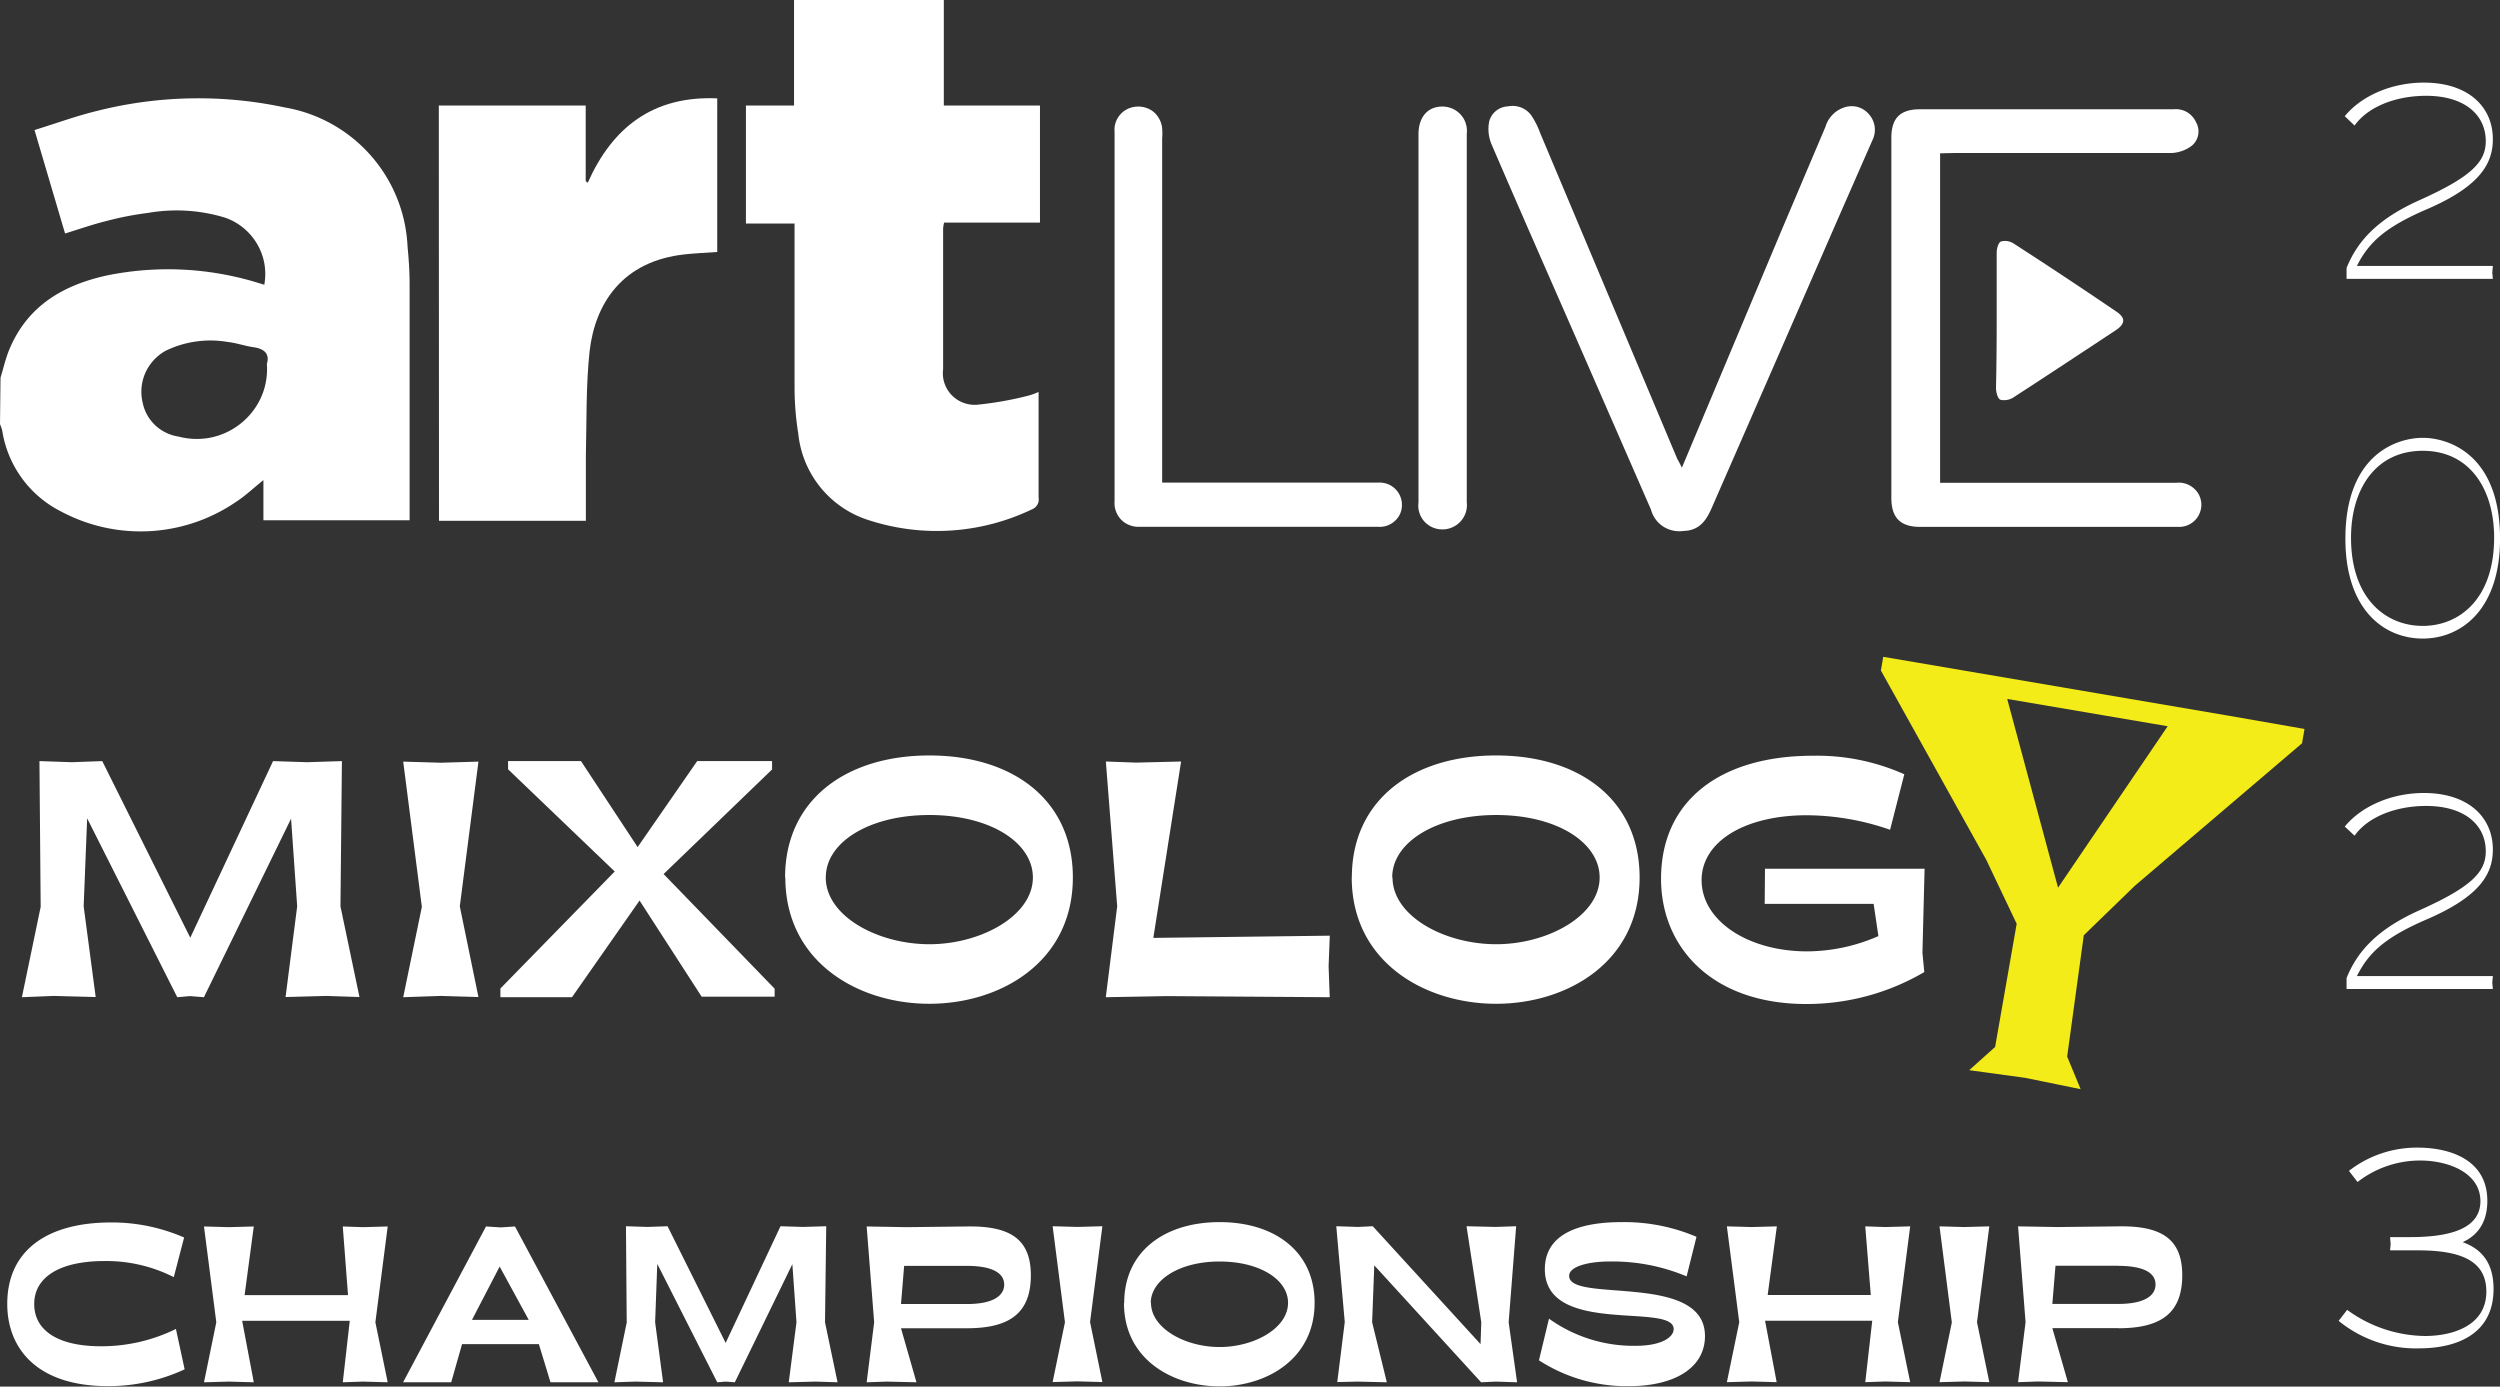 <?xml version="1.0" encoding="UTF-8"?> <svg xmlns="http://www.w3.org/2000/svg" viewBox="0 0 430.3 238.66"><rect x="0" y="0" width="430.3" height="238.66" fill="#333333" stroke="none"/><path d="M30.28,228.74l1.5,6.95a31.13,31.13,0,0,1-13.23,2.89c-12.06,0-17.3-6.36-17.3-14.17,0-9.06,6.69-14,17.88-14A31,31,0,0,1,31.69,213l-1.78,6.82A25.67,25.67,0,0,0,18,217.05c-7.86,0-12.11,2.85-12.11,7.4s4.08,7.27,11.48,7.27A29,29,0,0,0,30.28,228.74Zm13.4-17.64L42.1,222.92H59.9L59,211.1l3.45.12,4.28-.12-2.12,16.49,2.12,10.33-4.28-.12-3.45.12,1.2-10.58H41.68l2,10.58-4.28-.12-4.29.12,2.12-10.33L35.11,211.1l4.29.12Zm51.07,26.82-2-6.57H79.53l-1.87,6.57H69.38L83.65,211.1l2.54.16,2.45-.16L103,237.92ZM81.24,227.17H91L86,218Zm24.51,10.75,2.12-10.29-.13-16.57,3.71.12,3.45-.12,10,20.08,9.44-20.08,3.87.12,4-.12L142,227.59l2.16,10.33-3.78-.12-4.62.12,1.33-10.33-.71-10-9.9,20.33-1.58-.12-1.45.12-10.32-20.38-.37,10.05,1.37,10.33-4.78-.12Zm60.68-9.3H155.08l2.66,9.3-5.12-.12-3.45.12,1.29-10.33-1.29-16.49,6.82.12,10.44-.12c7.57-.13,11,2.27,11,8.43C177.41,225.85,174,228.62,166.43,228.62Zm0-10.74H155.62l-.54,6.57h11.35c4.41,0,6.41-1.37,6.41-3.35S170.8,217.88,166.39,217.88Zm14.75,20,2.12-10.29-2.12-16.53,4.28.12,4.28-.12-2.12,16.49,2.12,10.33-4.28-.12Zm12.32-13.64c0-8.8,6.9-13.89,16.42-13.89s16.35,5.09,16.35,13.89c0,9.67-8.28,14.38-16.35,14.38S193.46,234,193.46,224.28Zm4.61,0c0,4.38,5.87,7.61,11.81,7.61s11.78-3.23,11.78-7.61c0-4-4.87-7.11-11.78-7.11S198.07,220.31,198.07,224.28Zm32.06,13.64,1.29-10.33L230,211.06l3.74.12,2.54-.12,18.55,20.29.13-3.76-2.54-16.53,5,.12,3.54-.12-1.29,16.53,1.45,10.33-3.66-.12-2.53.12-18.39-20.13-.37,9.8,2.53,10.33-5-.12Zm34.73-3.8,1.71-7.11a25,25,0,0,0,14.93,4.67c4.41,0,6.53-1.45,6.53-2.89,0-4.63-22,1.24-22.17-10.17-.08-6,5.53-8.23,13.23-8.23A31.75,31.75,0,0,1,292,212.88l-1.7,6.81a32.91,32.91,0,0,0-13.4-2.56c-3,0-6.82.7-6.82,2.48,0,4.75,23.54-.74,23.38,10.46-.08,5.49-5.41,8.47-12.85,8.51A27.73,27.73,0,0,1,264.86,234.12Zm40.93-23-1.58,11.82H322l-.95-11.82,3.45.12,4.28-.12-2.12,16.49,2.12,10.33-4.28-.12-3.45.12,1.2-10.58H303.8l2,10.58-4.28-.12-4.29.12,2.13-10.33-2.13-16.49,4.29.12Zm28,26.82,2.12-10.29-2.12-16.53,4.29.12,4.28-.12-2.12,16.49,2.12,10.33-4.28-.12Zm30.83-9.3H353.25l2.67,9.3-5.12-.12-3.45.12,1.29-10.33-1.29-16.49,6.82.12,10.44-.12c7.57-.13,11,2.27,11,8.43C375.59,225.85,372.18,228.62,364.61,228.62Zm0-10.74H353.79l-.54,6.57h11.36c4.41,0,6.4-1.37,6.4-3.35S369,217.88,364.57,217.88Z" style="fill:#fff"></path><path d="M429.07,45.77l-.1,1.17.1,1.06H403.89V46.13c2-5,5.76-8.61,12.49-11.65,9.18-4.11,11.47-6.69,11.47-10.19,0-4.5-3.62-7.8-10.25-7.8-5.45,0-10.14,2-12.33,5.12L403.58,20c2.91-3.55,8.11-5.78,13.62-5.78,7.64,0,11.87,4.16,11.87,9.73,0,4.15-2.14,8.06-11.21,12-7.34,3.14-10.15,5.77-12.19,9.82ZM417,109.91c-6.63,0-13.31-4.92-13.31-17.18,0-14.48,8.82-17.37,13.31-17.37s13.31,2.89,13.31,17.37C430.3,105,423.57,109.91,417,109.91Zm0-2.18c6.32,0,12.29-4.66,12.29-15.2,0-8.26-4.13-14.94-12.29-14.94s-12.34,6.68-12.34,14.94C404.65,103.07,410.67,107.73,417,107.73ZM429.07,168l-.1,1.16.1,1.07H403.89v-1.88c2-5,5.76-8.61,12.49-11.65,9.18-4.1,11.47-6.68,11.47-10.18,0-4.51-3.62-7.8-10.25-7.8-5.45,0-10.14,2-12.33,5.12l-1.69-1.57c2.91-3.55,8.11-5.78,13.62-5.78,7.64,0,11.87,4.16,11.87,9.73,0,4.15-2.14,8-11.21,11.95-7.34,3.14-10.15,5.78-12.19,9.83Zm-26.56,59.37,1.48-1.92a23.08,23.08,0,0,0,13.41,4.5c4.49,0,10.55-1.62,10.55-7.64,0-4.92-3.72-7.1-11.72-7.1h-4.85l.1-1.06-.1-1.22h3.47c6.42,0,12.08-1.26,12.08-6.18s-5.55-7-10.35-7a17.5,17.5,0,0,0-10.8,3.7l-1.48-1.92a19,19,0,0,1,11.82-4c5.46,0,12,2,12,9.17,0,4.61-2.6,6.34-4.24,7.1,2.5.91,5.31,2.83,5.31,8.05,0,7.75-6.27,10.23-12.85,10.23A21,21,0,0,1,402.51,227.33Z" style="fill:#fff"></path><path d="M3.77,171.64,7,156.09,6.79,131l5.59.19L17.6,131,32.75,161.4,47,131l5.85.19,6-.19-.25,25,3.27,15.61-5.72-.19-7,.19,2-15.61L50.1,140.91l-15,30.73-2.39-.19-2.2.19L15,140.85,14.4,156l2.07,15.61-7.23-.19Zm65.63,0,3.21-15.55-3.21-25,6.47.19,6.48-.19L79.14,156l3.21,15.61-6.48-.19Zm16.73,0v-1.5L105.81,150,87.45,132.41V131H100l9.75,14.8L120,131h12.89v1.44l-18.67,18,19.11,19.73v1.38H120.77L110.08,155,98.45,171.64Zm49-20.61c0-13.31,10.43-21,24.83-21s24.7,7.68,24.7,21c0,14.61-12.51,21.74-24.7,21.74S135.17,165.64,135.17,151Zm7,0c0,6.62,8.87,11.49,17.86,11.49,8.8,0,17.79-4.87,17.79-11.49,0-6-7.36-10.75-17.79-10.75S142.14,145,142.14,151Zm86.55,15.3.19,5.31-28.1-.19-10.44.19L192.29,156l-1.95-24.93,5.22.19,7.73-.19-4.78,30.36,30.37-.38Zm4-15.3c0-13.31,10.43-21,24.83-21s24.7,7.68,24.7,21c0,14.61-12.51,21.74-24.7,21.74S232.66,165.64,232.66,151Zm7,0c0,6.62,8.87,11.49,17.86,11.49,8.8,0,17.79-4.87,17.79-11.49,0-6-7.36-10.75-17.79-10.75S239.63,145,239.63,151Zm64.11-1.5h27.47L330.89,164l.32,3.31a40,40,0,0,1-20.31,5.5c-16.22,0-25-9.75-25-21.55,0-13.68,10.5-21.18,26.09-21.18a36.82,36.82,0,0,1,15.78,3.19l-2.45,9.55a44.17,44.17,0,0,0-14.33-2.5c-10.63,0-18.11,4.5-18.11,11.18,0,6.94,7.92,12.25,18.17,12.25a30.77,30.77,0,0,0,12.26-2.63l-.82-5.55H303.74Z" style="fill:#fff"></path><path d="M.09,65c.52-1.68.9-3.43,1.58-5,3.16-7.45,9.33-11,16.88-12.62a52.57,52.57,0,0,1,25.59,1.22l1.35.41A10.2,10.2,0,0,0,44.26,42a10.33,10.33,0,0,0-5.44-4.51,28.58,28.58,0,0,0-13.31-.85,55.14,55.14,0,0,0-7.2,1.4c-2.34.58-4.65,1.39-7.11,2.15L5.94,22.38c3.68-1.13,7.22-2.44,10.85-3.31A71.09,71.09,0,0,1,49,18.49a25.47,25.47,0,0,1,21.15,24c.21,2.12.35,4.27.35,6.39V89.55H45.34V82.64c-1.72,1.36-3.1,2.7-4.68,3.72A29.08,29.08,0,0,1,10.44,88,18.82,18.82,0,0,1,.38,74.09,8.4,8.4,0,0,0,0,73Zm45.84-2.35c.55-1.8-.5-2.68-2.46-2.91C42,59.5,40.55,59,39.2,58.86A17.62,17.62,0,0,0,28.46,60.4,8.19,8.19,0,0,0,25,64.22a8.05,8.05,0,0,0-.44,5.1,7.33,7.33,0,0,0,2.16,3.88,7.46,7.46,0,0,0,4,1.94,12.25,12.25,0,0,0,5.71.14,12.11,12.11,0,0,0,5.13-2.49A12,12,0,0,0,45,68.24,11.83,11.83,0,0,0,45.93,62.64Z" style="fill:#fff"></path><path d="M162.45,0V18.17H179V38.31h-16.5a5.85,5.85,0,0,0-.17,1.1V63.57a5.32,5.32,0,0,0,.26,2.47,5.45,5.45,0,0,0,3.5,3.38,5.57,5.57,0,0,0,2.5.2A58.67,58.67,0,0,0,177,68.1a10.88,10.88,0,0,0,1.76-.64V85.63a1.79,1.79,0,0,1-.2,1.22,1.88,1.88,0,0,1-.94.82,37.87,37.87,0,0,1-27.94,1.91A17.46,17.46,0,0,1,137.4,74.64a50.35,50.35,0,0,1-.64-7.76V38.48h-8.37V18.17h8.28V0Z" style="fill:#fff"></path><path d="M75.53,18.17h25.28v13l.35.29c4.27-9.59,11.29-15,22.29-14.53V43.37c-1.81.14-3.66.2-5.5.4-10.88,1.14-15.53,8.52-16.47,16.69-.64,6-.5,12-.64,18V89.64H75.56Z" style="fill:#fff"></path><path d="M333.93,26.39V83.1h40.63a3.86,3.86,0,0,1,1.55.13,3.76,3.76,0,0,1,1.37.72,3.89,3.89,0,0,1,1,1.2,4,4,0,0,1,.41,1.48,3.79,3.79,0,0,1-.22,1.53,3.75,3.75,0,0,1-.8,1.32,4,4,0,0,1-1.26.89,3.8,3.8,0,0,1-1.52.32H330.54c-3.46,0-5-1.57-5-5v-62c0-3.34,1.53-4.88,4.89-4.88h43.65a3.86,3.86,0,0,1,2.35.49A3.91,3.91,0,0,1,378,21.07a3.2,3.2,0,0,1-.73,4,6.23,6.23,0,0,1-3.62,1.27H336.18Z" style="fill:#fff"></path><path d="M289.49,80.49l17.09-40.7,7.63-18a5,5,0,0,1,3.45-3.37,3.88,3.88,0,0,1,4.1,1.34,4,4,0,0,1,.92,2.13,4.12,4.12,0,0,1-.42,2.29l-5.85,13.34q-10.89,25-21.8,49.93c-.93,2.13-2.13,3.87-4.8,3.93a5.12,5.12,0,0,1-3.53-.75,5,5,0,0,1-2.11-2.91L271.3,58.25c-4.89-11.16-9.8-22.32-14.63-33.54a6.79,6.79,0,0,1-.35-3.81,3.48,3.48,0,0,1,3.22-2.59,4,4,0,0,1,2.31.21A3.91,3.91,0,0,1,263.66,20a14.33,14.33,0,0,1,1.44,2.91L288.7,79C288.91,79.35,289.11,79.76,289.49,80.49Z" style="fill:#fff"></path><path d="M200.21,83.07h36.92a4,4,0,0,1,1.57.19,3.78,3.78,0,0,1,1.35.8,3.83,3.83,0,0,1,.92,1.27,3.74,3.74,0,0,1,.33,1.54A3.7,3.7,0,0,1,241,88.4a3.73,3.73,0,0,1-.92,1.27,3.83,3.83,0,0,1-2.92,1h-41a4.15,4.15,0,0,1-1.71-.27,4,4,0,0,1-1.46-.94,4.11,4.11,0,0,1-.92-1.47,4,4,0,0,1-.23-1.71V22.67a3.94,3.94,0,0,1,.92-2.89,4,4,0,0,1,2.7-1.41,4.16,4.16,0,0,1,1.65.14,4.08,4.08,0,0,1,1.46.76,4.15,4.15,0,0,1,1,1.27,4,4,0,0,1,.46,1.58,9.77,9.77,0,0,1,0,1.71V83.07Z" style="fill:#fff"></path><path d="M244.15,54.7V23.11c0-2.91,1.55-4.77,4.1-4.77a4.34,4.34,0,0,1,1.74.36,4.15,4.15,0,0,1,1.44,1.05,4,4,0,0,1,.87,1.54,4.2,4.2,0,0,1,.16,1.76V86.44a4.23,4.23,0,0,1-.17,1.77,4.22,4.22,0,0,1-4.07,2.91,4.13,4.13,0,0,1-3.1-1.41,4,4,0,0,1-.83-1.51,4.05,4.05,0,0,1-.14-1.73Z" style="fill:#fff"></path><path d="M343.67,55.08V43.45c0-.66.29-1.71.73-1.88a2.67,2.67,0,0,1,1.16-.06,2.84,2.84,0,0,1,1.07.43q8.78,5.67,17.55,11.63c1.69,1.1,1.69,2.12,0,3.26-5.85,3.86-11.7,7.73-17.7,11.62a2.91,2.91,0,0,1-2.19.35c-.44-.2-.71-1.25-.74-1.92C343.64,62.81,343.67,58.86,343.67,55.08Z" style="fill:#fff"></path><path d="M383.66,123.2l-59.52-10.15-.4,2.36L341.88,148,347.11,159q-1.83,10.6-3.71,21.2l-4.46,4,9.64,1.32,9.54,1.95-2.32-5.61,2.86-20.88,8.8-8.53,28.77-24.52.42-2.46Zm-29.43,29.59-8.75-32.49L373.1,125Z" style="fill:#f3ec19"></path></svg> 